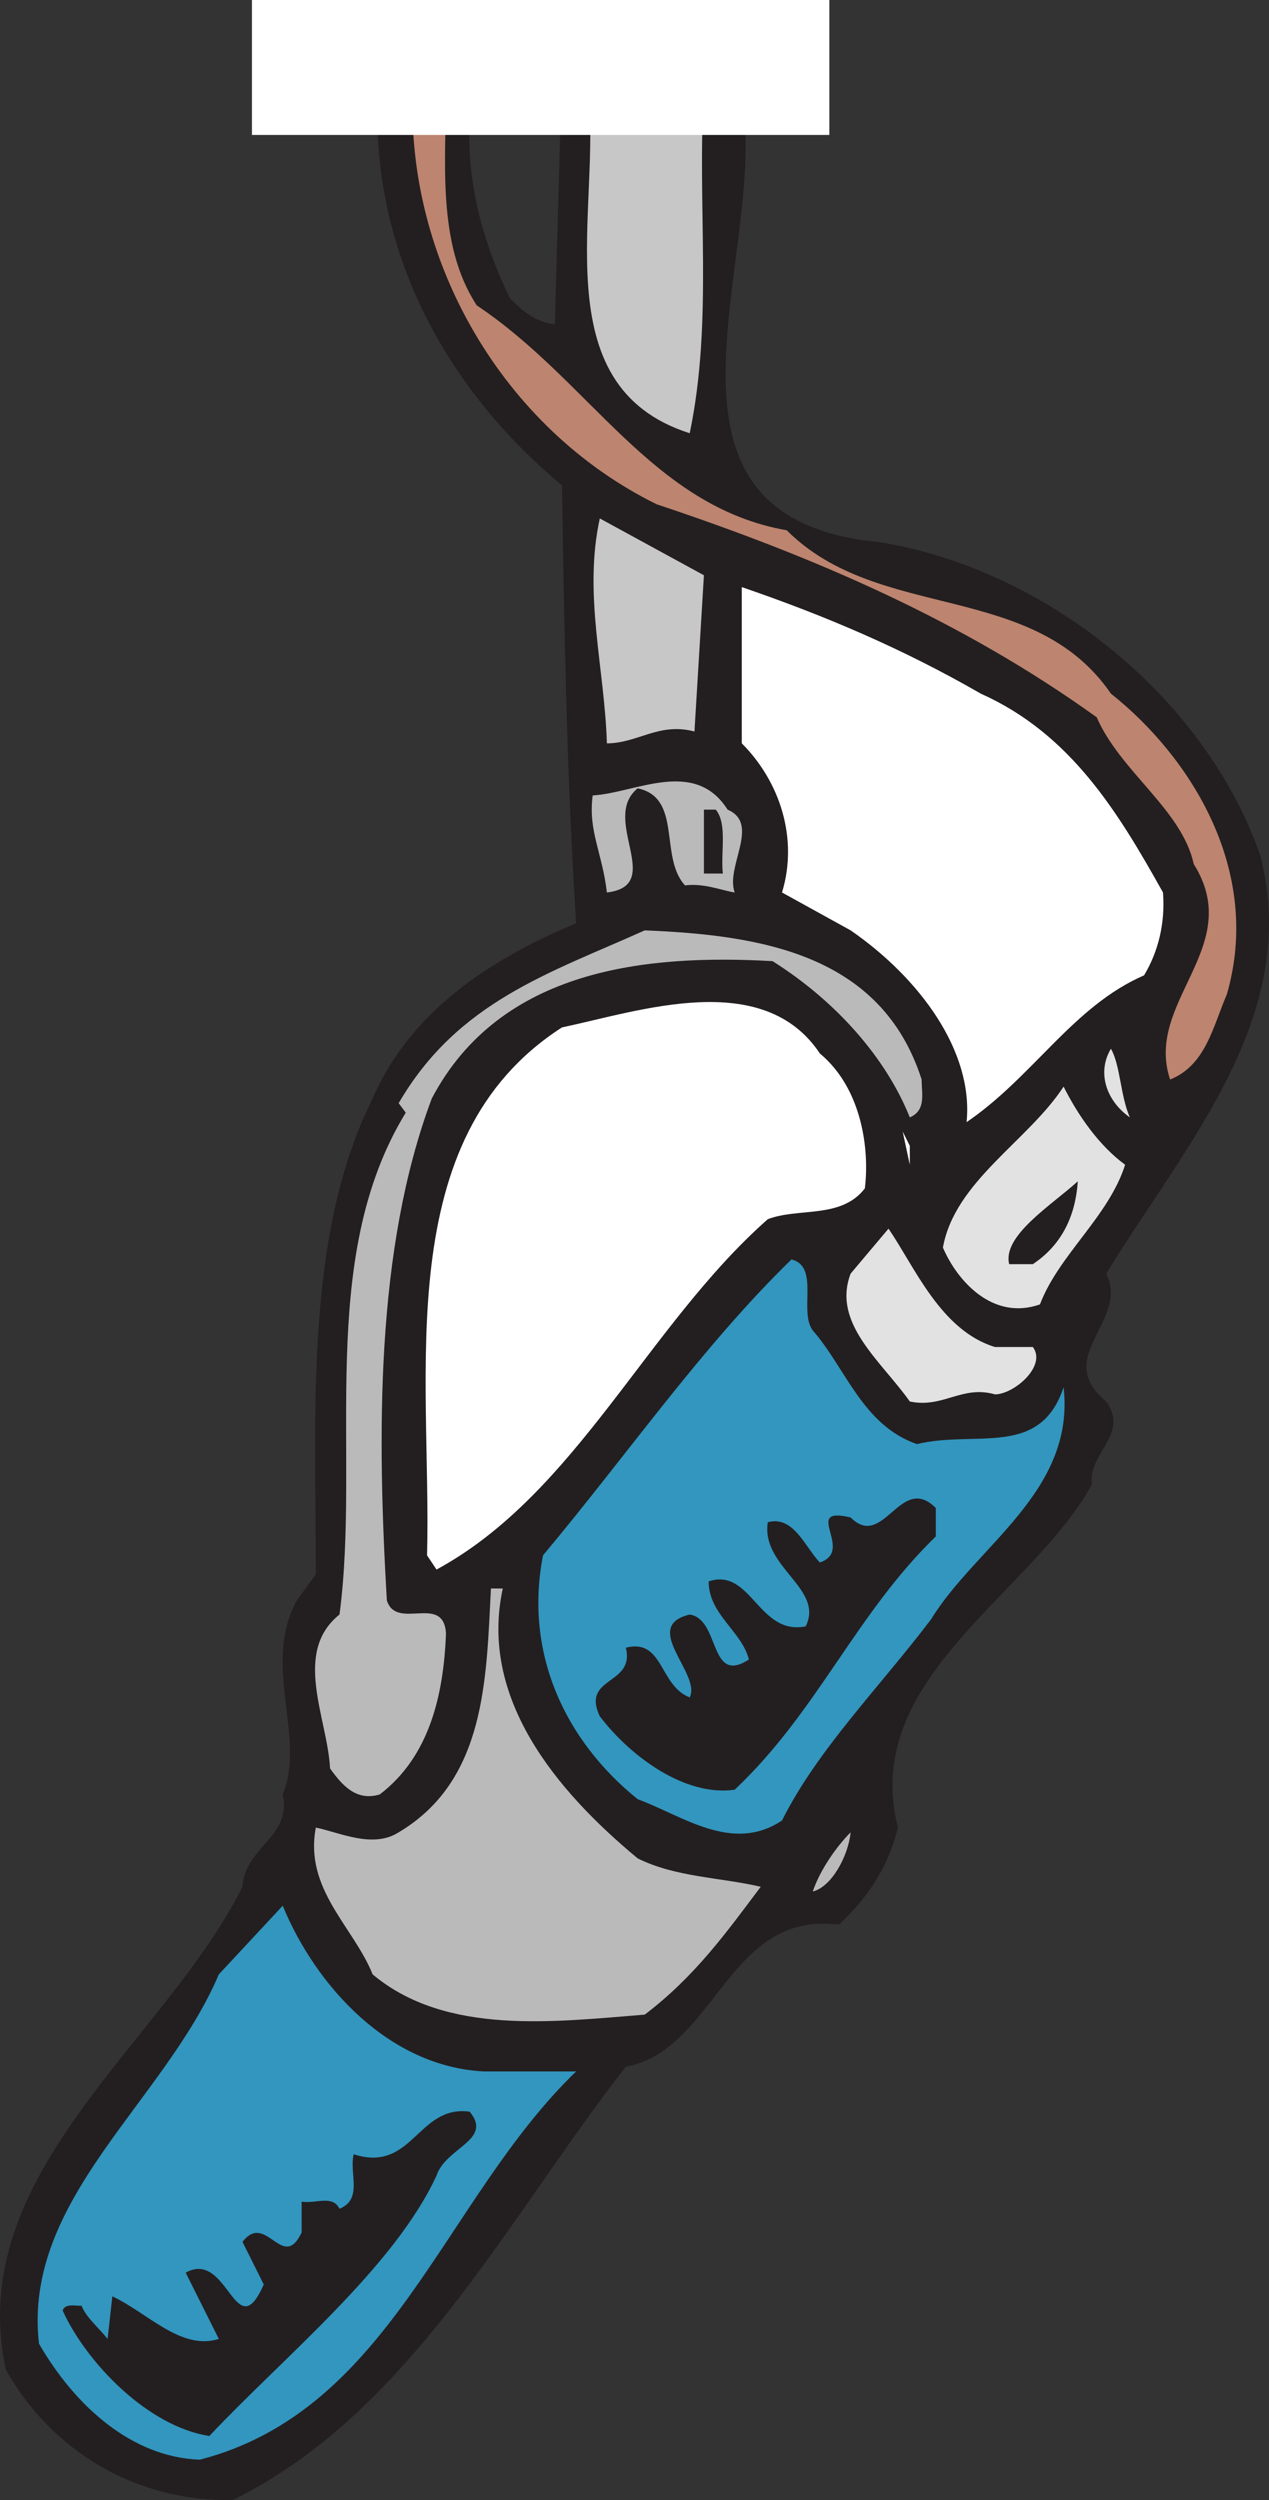 <svg xmlns="http://www.w3.org/2000/svg" width="402.206" height="792.025"><rect width="100%" height="100%" fill="#333333" stroke="none"/><path fill="#231f20" fill-rule="evenodd" d="M151.106 22.5c-6 25.5 0 50.25 10.5 72 4.5 4.5 8.25 7.5 14.25 8.25l2.25-80.25h54.75c17.25 47.25-39.75 141 45.75 149.25 51.75 8.25 102.75 48 120.75 99 13.5 51-24 92.25-48.75 132.75 7.5 15-17.25 26.25 0 40.5 7.5 10.5-6 16.5-4.5 26.25-19.5 35.25-73.5 61.5-61.5 108.75-3 12-9 21.75-18.75 30.75-35.25-4.5-39 39.75-67.5 45-37.5 48-68.25 109.5-124.5 137.25-30.75.75-57.75-15.75-72-41.25-13.5-62.25 50.25-103.5 75-153 .75-12.75 15.75-15.75 12.75-29.25 7.5-18-6.75-41.25 4.5-61.5l6-8.25c0-50.25-3.75-107.25 18-150.75 12-27.75 37.5-44.25 64.5-55.5-3-47.25-3.75-92.25-4.5-138.75-39.75-33-63-80.25-57.75-131.25h30.75"/><path fill="#bd846f" fill-rule="evenodd" d="M141.356 28.5c0 22.5-3 48.75 9.75 68.25 36 24 55.5 63.75 98.25 71.25 29.25 29.25 78 15.75 102.75 51.75 25.5 20.25 48 56.25 36.75 95.25-4.5 10.5-6.75 22.5-18 27-8.25-24.75 24-42 7.5-68.25-3.75-17.25-23.25-29.25-30.75-46.5-42.75-30.75-90-51-139.5-67.5-48.75-24-79.5-77.25-77.25-131.25h10.5"/><path fill="#c8c7c8" fill-rule="evenodd" d="M223.106 28.5c-2.25 36.75 3 72.75-4.5 108.75-47.25-15-27.75-72-32.25-108.75h36.75m-3 203.25c-11.25-3-18 3.75-27.75 3.75-.75-24-7.5-47.25-2.25-71.25l33 18-3 49.5"/><path fill="#fff" fill-rule="evenodd" d="M310.856 219.75c28.5 12.75 43.5 37.5 57.75 63 .75 9.75-1.5 18.75-6 26.25-22.5 9.75-35.25 32.25-56.25 46.5 2.25-22.5-15-45.75-36.75-60.75l-21.75-12c5.25-17.25-.75-35.25-12.75-47.25V186c26.25 9 51 19.5 75.75 33.75"/><path fill="#bbbaba" fill-rule="evenodd" d="M230.606 256.5c10.5 4.5-.75 18 2.25 26.25-4.5-.75-9.75-3-15.75-2.25-8.25-9-.75-27.75-15-30.75-12 9.75 9 30.75-9.75 33-1.5-12.75-6-19.5-4.5-30.75 13.5-.75 32.25-12 42.75 4.5"/><path fill="#231f20" fill-rule="evenodd" d="M226.856 256.5c3.75 4.5 1.5 13.5 2.25 20.25h-6V256.5h3.75"/><path fill="#bbbaba" fill-rule="evenodd" d="M292.106 342c0 4.5 1.5 9.75-3.75 12-7.5-18.75-23.25-36.75-43.5-49.5-39.75-2.25-86.25 2.25-108 43.5-18 48-17.25 107.25-14.25 159 3 9.75 18-2.25 18.75 10.5-.75 19.5-5.25 39-21 51-7.5 2.25-12-3-15.75-8.25-.75-15.75-12-36.75 3-48.75 6.75-51-7.5-112.5 21-159l-2.25-3c18.75-32.25 48-41.25 78-54.75 36.75 1.5 75 7.5 87.75 47.25"/><path fill="#fff" fill-rule="evenodd" d="M259.856 333.75c13.5 11.25 15.75 30.75 14.25 42.75-7.5 9.75-21 6-30.75 9.75-38.25 33.75-60.75 87-105 111l-3-4.5c1.5-57.75-12-132 42.75-167.25 24.75-5.25 63.75-18.75 81.75 8.25"/><path fill="#e3e2e2" fill-rule="evenodd" d="M358.106 354c-7.5-5.25-10.5-14.25-6-21.75 3 5.25 3 15 6 21.75m-1.5 15c-5.25 16.5-21 28.5-27 44.25-15 5.25-26.25-7.5-30.75-18 3.75-21 27-33.75 38.25-51 4.5 9 11.25 18.75 19.5 24.75"/><path fill="#fff" fill-rule="evenodd" d="m288.356 369-2.25-10.5 2.25 4.5zm0 0"/><path fill="#231f20" fill-rule="evenodd" d="M341.606 374.25c-.75 11.25-5.25 20.25-14.25 26.25h-7.5c-2.25-9 13.5-18.75 21.75-26.25"/><path fill="#e3e2e2" fill-rule="evenodd" d="M315.356 426.75h12c4.5 6-6 15-12 15-10.5-3-16.5 4.5-27 2.25-9-12.75-24.75-24.75-18.75-40.5l12-14.25c8.25 12 16.5 32.25 33.75 37.5"/><path fill="#3296bf" fill-rule="evenodd" d="M257.606 421.5c10.5 12 15.75 30 33 36 18.75-4.5 39 4.5 46.5-18 3.75 33-27.75 50.25-42 73.5-16.5 21.75-36 41.25-47.25 63.75-15.75 10.5-31.5-1.5-45.75-6.75-23.25-18.75-36-46.5-30-77.25 27-32.25 50.25-66 78.75-93.75 9 2.25 2.25 16.5 6.75 22.5"/><path fill="#231f20" fill-rule="evenodd" d="M296.606 477.75v9c-25.5 24.75-37.5 55.5-63.75 80.25-15.75 2.25-33-10.5-42.75-23.25-6-12.75 11.25-9.75 8.25-21.75 12-3 10.5 12 20.25 15.75 3.75-7.5-15.75-22.5 0-26.25 9.75 1.5 6 22.5 18.75 14.25-2.25-9-12.75-14.25-12.75-24.75 13.5-4.5 15.75 17.25 30.75 14.25 6-12-14.25-18.75-12-33 8.25-2.25 12 8.25 16.5 12.75 11.25-3.75-6-18 9.75-14.25 10.5 10.5 15.75-14.25 27-3"/><path fill="#bbbaba" fill-rule="evenodd" d="M159.356 503.25c-7.5 34.5 16.5 63.75 42.75 85.5 12 6 26.25 6 39 9-11.25 15-21 28.5-36.75 40.5-28.5 2.25-63 6.75-86.25-12.75-6-15-21.75-27-18-46.5 7.5 1.5 18 6.75 26.25 1.5 27.75-16.5 27.75-48.75 29.25-77.25h3.75m98.25 96c2.25-6.75 7.5-14.25 12-18.75-.75 7.5-6 17.25-12 18.75"/><path fill="#3296bf" fill-rule="evenodd" d="M153.356 656.25h29.25c-42 40.5-58.5 107.25-119.25 123-21.75-.75-39.75-17.25-51-36.75-5.25-45.75 39.75-76.5 57-117l20.25-21.75c10.5 25.5 33.75 51 63.75 52.5"/><path fill="#231f20" fill-rule="evenodd" d="M138.356 689.25c-13.5 29.25-48.75 57.75-72 82.5-19.5-3-39-23.25-46.5-39.75.75-2.25 3.75-1.5 6-1.5 1.5 3.75 5.25 6.75 8.25 10.5l1.5-13.5c11.25 5.25 21.75 17.25 33.75 13.5l-10.5-21c13.5-7.5 15.75 24 24.75 3.75l-6.75-13.5c7.5-9.75 12.75 9.75 18.75-3v-9.75c4.5.75 9.75-2.25 12 2.25 7.5-3 3-11.25 4.5-17.25 18.75 6 20.25-15.75 36.75-13.5 7.5 9-7.5 11.25-10.5 20.25"/><path fill="#3296bf" fill-rule="evenodd" d="m40.106 742.5 9 8.25-9-8.25"/><path fill="#fff" fill-rule="evenodd" d="M262.856 42.75V0h-183v42.75h183"/></svg>
